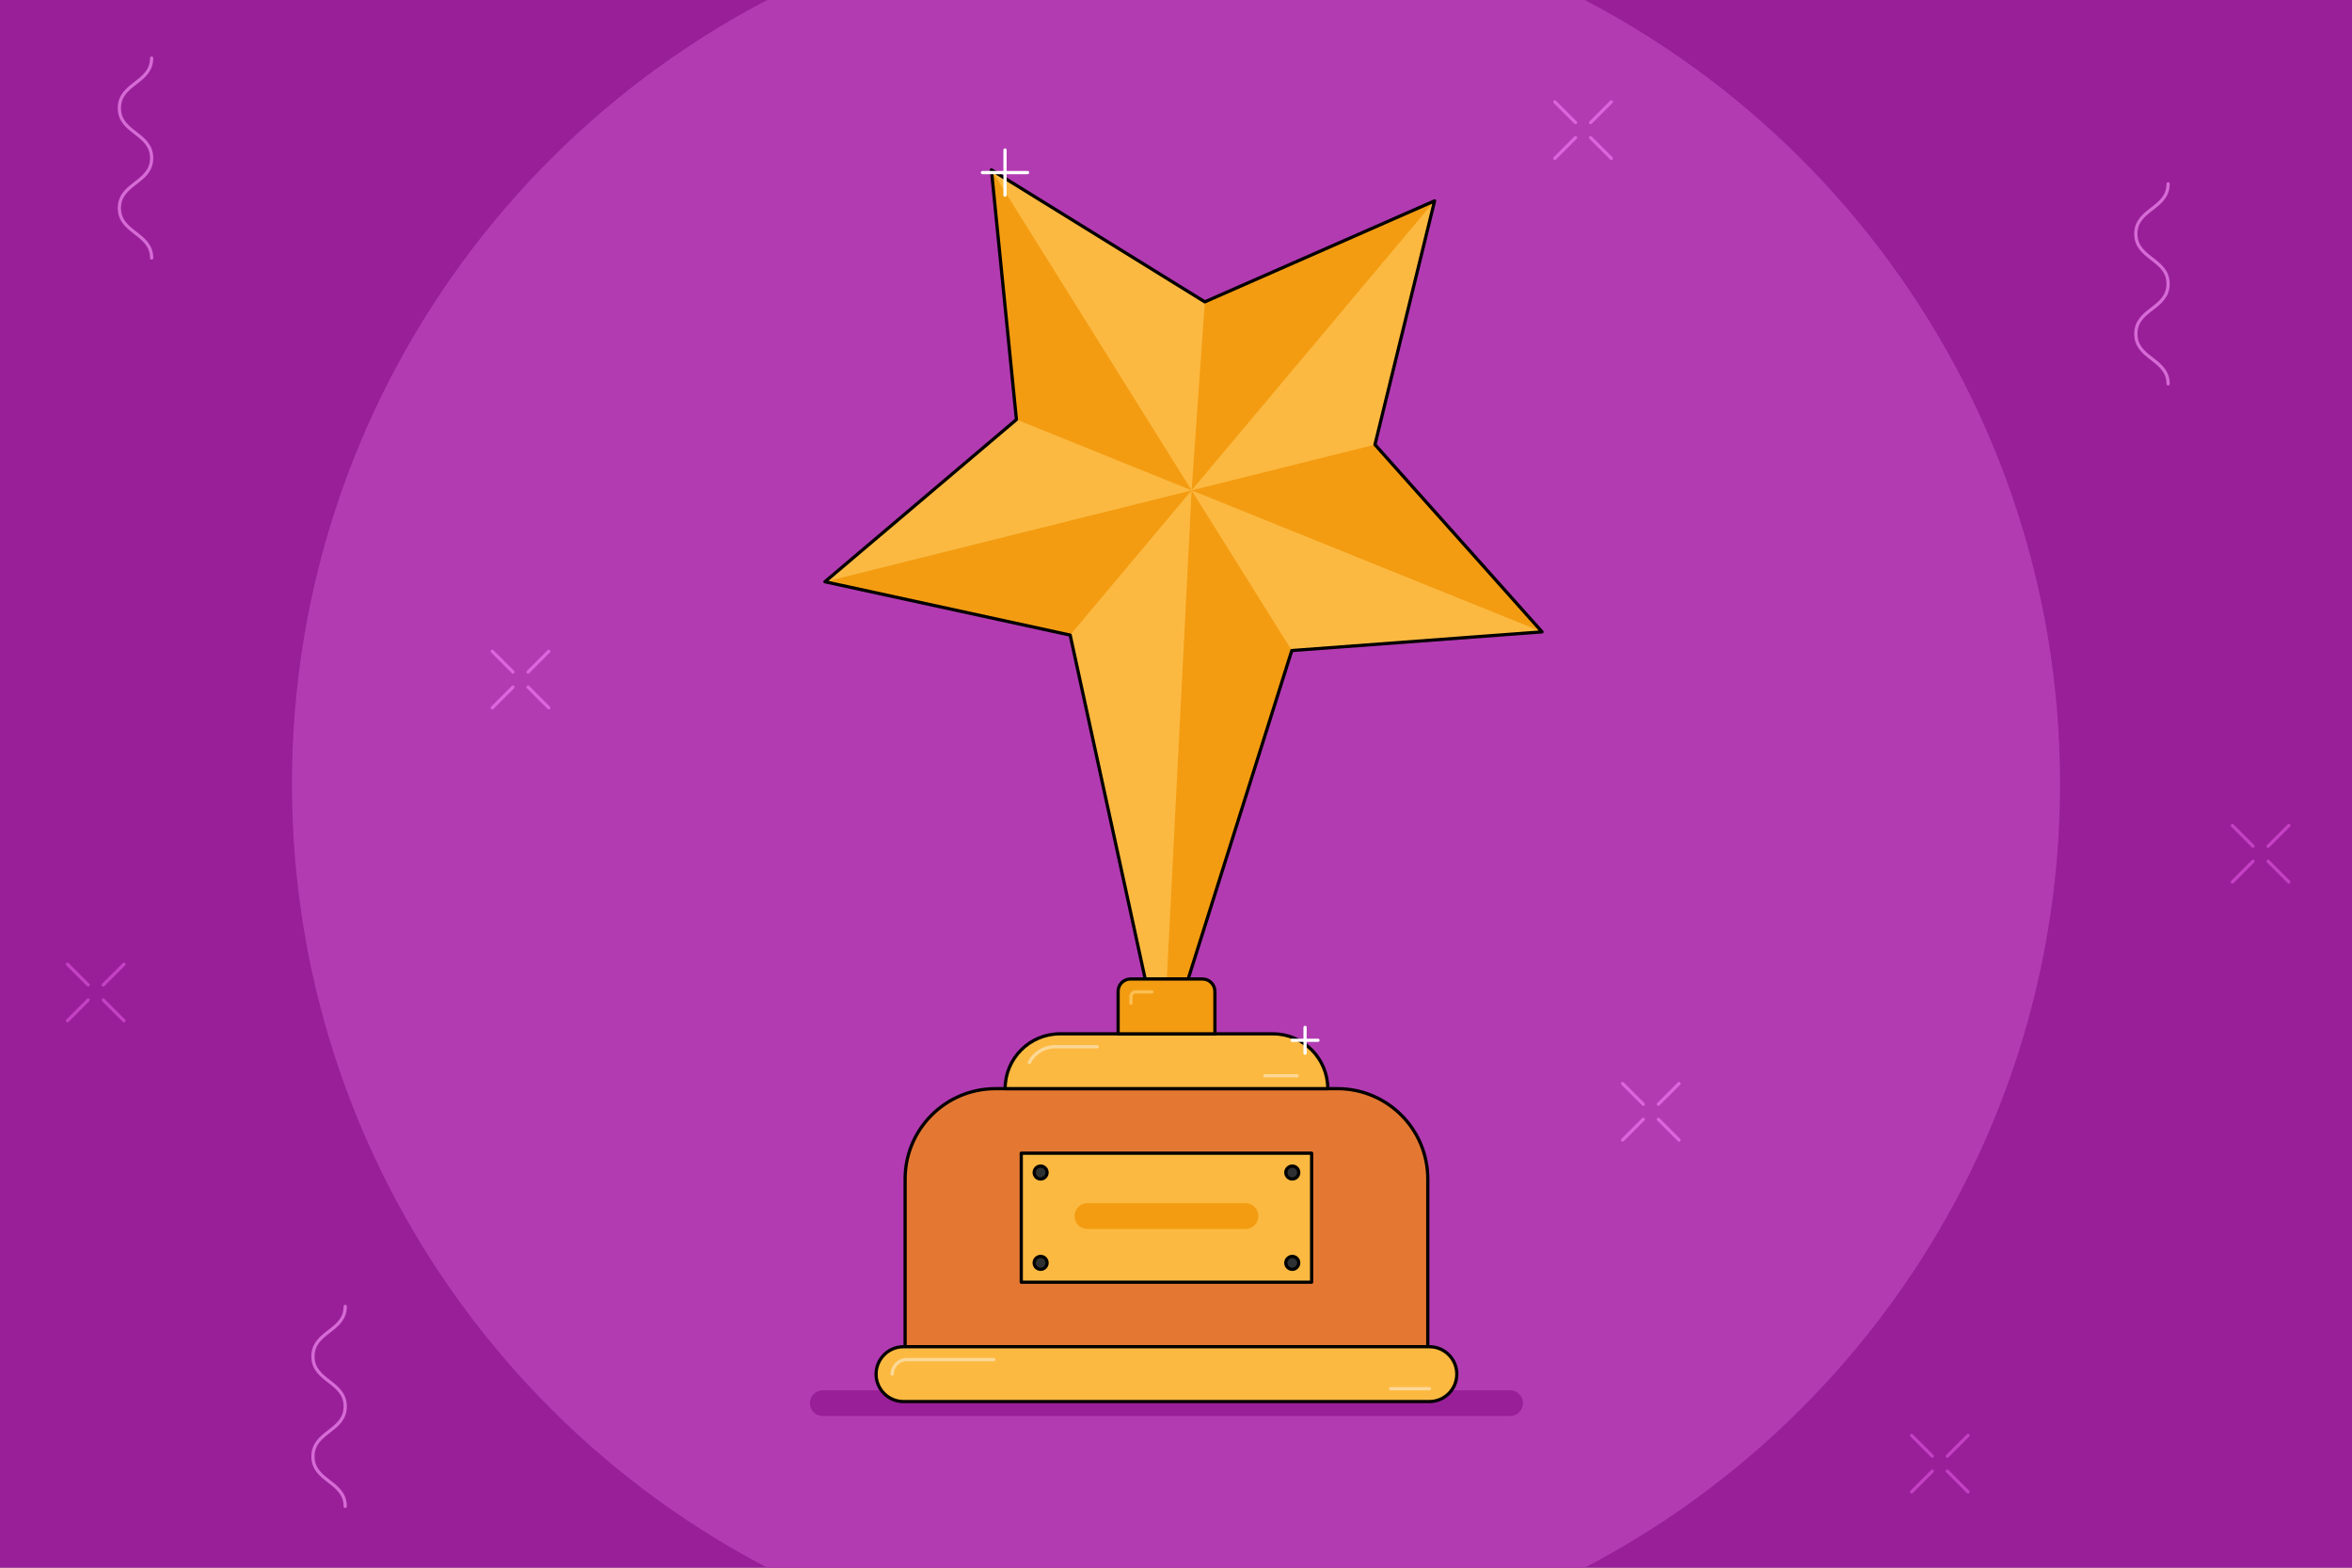<?xml version="1.0" encoding="utf-8"?>
<!-- Generator: Adobe Illustrator 21.1.0, SVG Export Plug-In . SVG Version: 6.00 Build 0)  -->
<svg version="1.2" baseProfile="tiny" id="Layer_1" xmlns="http://www.w3.org/2000/svg" xmlns:xlink="http://www.w3.org/1999/xlink"
	 x="0px" y="0px" viewBox="0 0 729 486" xml:space="preserve">
<rect x="0" y="0" width="729" height="486" fill="#808080" stroke="none"/>
<g>
	<polyline fill="#991F99" points="749,506 -20,506 -20,-20 749,-20 	"/>
	<path fill="#B23BB2" d="M90.5,243c0,124.57,83.14,229.71,196.95,263h154.09C555.36,472.71,638.5,367.57,638.5,243
		S555.36,13.29,441.55-20h-154.1C173.64,13.29,90.5,118.43,90.5,243z"/>
</g>
<g>
	<path fill="#991F99" d="M468.04,439h-213c-2.21,0-4-1.79-4-4l0,0c0-2.21,1.79-4,4-4h213c2.21,0,4,1.79,4,4l0,0
		C472.04,437.21,470.26,439,468.04,439z"/>
	<g>
		<g>
			<g>
				<polygon fill="#FCB941" points="368.27,303.5 400.39,201.68 477.96,195.89 426.17,137.84 444.65,62.27 373.43,93.58 
					307.28,52.67 315.04,130.07 255.69,180.35 331.7,196.88 354.95,303.5 				"/>
				<polygon fill="#F39C12" points="369.34,152.01 255.69,180.35 331.7,196.88 				"/>
				<polygon fill="#F39C12" points="368.27,303.5 400.39,201.68 369.34,152.01 361.65,303.5 				"/>
				<polygon fill="#F39C12" points="477.96,195.89 369.34,152.01 426.17,137.84 				"/>
				<polygon fill="#F39C12" points="373.43,93.58 369.34,152.01 444.65,62.27 				"/>
				<polygon fill="#F39C12" points="369.34,152.01 315.04,130.07 307.28,52.67 				"/>
			</g>
			<polygon fill="none" stroke="#000000" stroke-linecap="round" stroke-linejoin="round" stroke-miterlimit="10" points="
				368.27,303.5 400.39,201.68 477.96,195.89 426.17,137.84 444.65,62.27 373.43,93.58 307.28,52.67 315.04,130.07 255.69,180.35 
				331.7,196.88 354.95,303.5 			"/>
		</g>
		<g>
			<g>
				<path fill="#E47833" stroke="#000000" stroke-linecap="round" stroke-linejoin="round" stroke-miterlimit="10" d="M442.54,417.5
					h-162v-52c0-15.46,12.54-28,28-28h106c15.46,0,28,12.54,28,28V417.5z"/>
				<g>
					
						<rect x="316.54" y="357.5" fill="#FCB941" stroke="#000000" stroke-linecap="round" stroke-linejoin="round" stroke-miterlimit="10" width="90" height="40"/>
					<g>
						
							<circle fill="#2E3131" stroke="#000000" stroke-linecap="round" stroke-linejoin="round" stroke-miterlimit="10" cx="322.54" cy="363.5" r="2"/>
						
							<circle fill="#2E3131" stroke="#000000" stroke-linecap="round" stroke-linejoin="round" stroke-miterlimit="10" cx="322.54" cy="391.5" r="2"/>
						
							<circle fill="#2E3131" stroke="#000000" stroke-linecap="round" stroke-linejoin="round" stroke-miterlimit="10" cx="400.54" cy="363.5" r="2"/>
						
							<circle fill="#2E3131" stroke="#000000" stroke-linecap="round" stroke-linejoin="round" stroke-miterlimit="10" cx="400.54" cy="391.5" r="2"/>
					</g>
					<path fill="#F39C12" d="M386.04,381h-49c-2.21,0-4-1.79-4-4l0,0c0-2.21,1.79-4,4-4h49c2.21,0,4,1.79,4,4l0,0
						C390.04,379.21,388.26,381,386.04,381z"/>
				</g>
			</g>
			<g>
				<path fill="#FCB941" stroke="#000000" stroke-linecap="round" stroke-linejoin="round" stroke-miterlimit="10" d="M443.04,417.5
					h-163c-4.69,0-8.5,3.81-8.5,8.5l0,0c0,4.69,3.81,8.5,8.5,8.5h163c4.69,0,8.5-3.81,8.5-8.5l0,0
					C451.54,421.31,447.73,417.5,443.04,417.5z"/>
				<path fill="none" stroke="#FCD897" stroke-linecap="round" stroke-linejoin="round" stroke-miterlimit="10" d="M308.04,421.5
					h-27c-2.49,0-4.5,2.01-4.5,4.5l0,0"/>
				
					<line fill="none" stroke="#FCD897" stroke-linecap="round" stroke-linejoin="round" stroke-miterlimit="10" x1="443.04" y1="430.5" x2="431.04" y2="430.5"/>
			</g>
			<g>
				<path fill="#FCB941" stroke="#000000" stroke-linecap="round" stroke-linejoin="round" stroke-miterlimit="10" d="M394.54,320.5
					h-66c-9.39,0-17,7.61-17,17l0,0h100l0,0C411.54,328.11,403.93,320.5,394.54,320.5z"/>
				<path fill="none" stroke="#FCD897" stroke-linecap="round" stroke-linejoin="round" stroke-miterlimit="10" d="M340.04,324.5
					h-13c-3.48,0-6.5,1.98-8,4.87"/>
				
					<line fill="none" stroke="#FCD897" stroke-linecap="round" stroke-linejoin="round" stroke-miterlimit="10" x1="392.04" y1="333.5" x2="402.04" y2="333.5"/>
			</g>
			<g>
				<path fill="#F39C12" stroke="#000000" stroke-linecap="round" stroke-linejoin="round" stroke-miterlimit="10" d="M372.72,303.5
					h-22.33c-2.12,0-3.83,1.72-3.83,3.83v13.17h30v-13.17C376.54,305.22,374.83,303.5,372.72,303.5z"/>
				<path fill="none" stroke="#FCBF51" stroke-linecap="round" stroke-linejoin="round" stroke-miterlimit="10" d="M357.04,307.5
					h-5.08c-0.78,0-1.42,0.63-1.42,1.42V311"/>
			</g>
		</g>
	</g>
</g>
<g>
	<g>
		
			<line fill="none" stroke="#FFFFFF" stroke-linecap="round" stroke-linejoin="round" stroke-miterlimit="10" x1="304.5" y1="53.5" x2="318.5" y2="53.5"/>
		
			<line fill="none" stroke="#FFFFFF" stroke-linecap="round" stroke-linejoin="round" stroke-miterlimit="10" x1="311.5" y1="60.5" x2="311.5" y2="46.5"/>
	</g>
	<g>
		
			<line fill="none" stroke="#FFFFFF" stroke-linecap="round" stroke-linejoin="round" stroke-miterlimit="10" x1="400.5" y1="322.5" x2="408.5" y2="322.5"/>
		
			<line fill="none" stroke="#FFFFFF" stroke-linecap="round" stroke-linejoin="round" stroke-miterlimit="10" x1="404.5" y1="326.5" x2="404.5" y2="318.5"/>
	</g>
</g>
<g>
	<g>
		
			<line fill="none" stroke="#DE64DE" stroke-linecap="round" stroke-linejoin="round" stroke-miterlimit="10" x1="502.92" y1="335.92" x2="509.33" y2="342.33"/>
		
			<line fill="none" stroke="#DE64DE" stroke-linecap="round" stroke-linejoin="round" stroke-miterlimit="10" x1="514" y1="347" x2="520.42" y2="353.42"/>
		
			<line fill="none" stroke="#DE64DE" stroke-linecap="round" stroke-linejoin="round" stroke-miterlimit="10" x1="502.92" y1="353.42" x2="509.33" y2="347"/>
		
			<line fill="none" stroke="#DE64DE" stroke-linecap="round" stroke-linejoin="round" stroke-miterlimit="10" x1="514" y1="342.33" x2="520.42" y2="335.92"/>
	</g>
	<g>
		
			<line fill="none" stroke="#C441C4" stroke-linecap="round" stroke-linejoin="round" stroke-miterlimit="10" x1="691.92" y1="255.92" x2="698.33" y2="262.33"/>
		
			<line fill="none" stroke="#C441C4" stroke-linecap="round" stroke-linejoin="round" stroke-miterlimit="10" x1="703" y1="267" x2="709.42" y2="273.42"/>
		
			<line fill="none" stroke="#C441C4" stroke-linecap="round" stroke-linejoin="round" stroke-miterlimit="10" x1="691.92" y1="273.42" x2="698.33" y2="267"/>
		
			<line fill="none" stroke="#C441C4" stroke-linecap="round" stroke-linejoin="round" stroke-miterlimit="10" x1="703" y1="262.33" x2="709.42" y2="255.92"/>
	</g>
	<path fill="none" stroke="#D66BD6" stroke-linecap="round" stroke-linejoin="round" stroke-miterlimit="10" d="M672,57
		c0,7.75-10,7.75-10,15.5s10,7.75,10,15.5s-10,7.75-10,15.5s10,7.75,10,15.5"/>
	<path fill="none" stroke="#D66BD6" stroke-linecap="round" stroke-linejoin="round" stroke-miterlimit="10" d="M107,405
		c0,7.75-10,7.75-10,15.5s10,7.75,10,15.5s-10,7.75-10,15.5s10,7.75,10,15.5"/>
	<path fill="none" stroke="#D66BD6" stroke-linecap="round" stroke-linejoin="round" stroke-miterlimit="10" d="M47,18
		c0,7.75-10,7.75-10,15.5S47,41.25,47,49s-10,7.75-10,15.5S47,72.25,47,80"/>
	<g>
		
			<line fill="none" stroke="#C441C4" stroke-linecap="round" stroke-linejoin="round" stroke-miterlimit="10" x1="592.5" y1="445" x2="598.92" y2="451.42"/>
		
			<line fill="none" stroke="#C441C4" stroke-linecap="round" stroke-linejoin="round" stroke-miterlimit="10" x1="603.58" y1="456.08" x2="610" y2="462.5"/>
		
			<line fill="none" stroke="#C441C4" stroke-linecap="round" stroke-linejoin="round" stroke-miterlimit="10" x1="592.5" y1="462.5" x2="598.92" y2="456.08"/>
		
			<line fill="none" stroke="#C441C4" stroke-linecap="round" stroke-linejoin="round" stroke-miterlimit="10" x1="603.58" y1="451.42" x2="610" y2="445"/>
	</g>
	<g>
		
			<line fill="none" stroke="#C441C4" stroke-linecap="round" stroke-linejoin="round" stroke-miterlimit="10" x1="20.92" y1="298.92" x2="27.33" y2="305.33"/>
		
			<line fill="none" stroke="#C441C4" stroke-linecap="round" stroke-linejoin="round" stroke-miterlimit="10" x1="32" y1="310" x2="38.42" y2="316.42"/>
		
			<line fill="none" stroke="#C441C4" stroke-linecap="round" stroke-linejoin="round" stroke-miterlimit="10" x1="20.92" y1="316.42" x2="27.33" y2="310"/>
		
			<line fill="none" stroke="#C441C4" stroke-linecap="round" stroke-linejoin="round" stroke-miterlimit="10" x1="32" y1="305.33" x2="38.42" y2="298.92"/>
	</g>
	<g>
		
			<line fill="none" stroke="#DE64DE" stroke-linecap="round" stroke-linejoin="round" stroke-miterlimit="10" x1="481.92" y1="31.58" x2="488.33" y2="38"/>
		
			<line fill="none" stroke="#DE64DE" stroke-linecap="round" stroke-linejoin="round" stroke-miterlimit="10" x1="493" y1="42.67" x2="499.42" y2="49.08"/>
		
			<line fill="none" stroke="#DE64DE" stroke-linecap="round" stroke-linejoin="round" stroke-miterlimit="10" x1="481.92" y1="49.08" x2="488.33" y2="42.67"/>
		
			<line fill="none" stroke="#DE64DE" stroke-linecap="round" stroke-linejoin="round" stroke-miterlimit="10" x1="493" y1="38" x2="499.42" y2="31.58"/>
	</g>
	<g>
		
			<line fill="none" stroke="#DE64DE" stroke-linecap="round" stroke-linejoin="round" stroke-miterlimit="10" x1="152.58" y1="201.92" x2="159" y2="208.33"/>
		
			<line fill="none" stroke="#DE64DE" stroke-linecap="round" stroke-linejoin="round" stroke-miterlimit="10" x1="163.67" y1="213" x2="170.08" y2="219.42"/>
		
			<line fill="none" stroke="#DE64DE" stroke-linecap="round" stroke-linejoin="round" stroke-miterlimit="10" x1="152.58" y1="219.42" x2="159" y2="213"/>
		
			<line fill="none" stroke="#DE64DE" stroke-linecap="round" stroke-linejoin="round" stroke-miterlimit="10" x1="163.67" y1="208.33" x2="170.08" y2="201.92"/>
	</g>
</g>
</svg>

